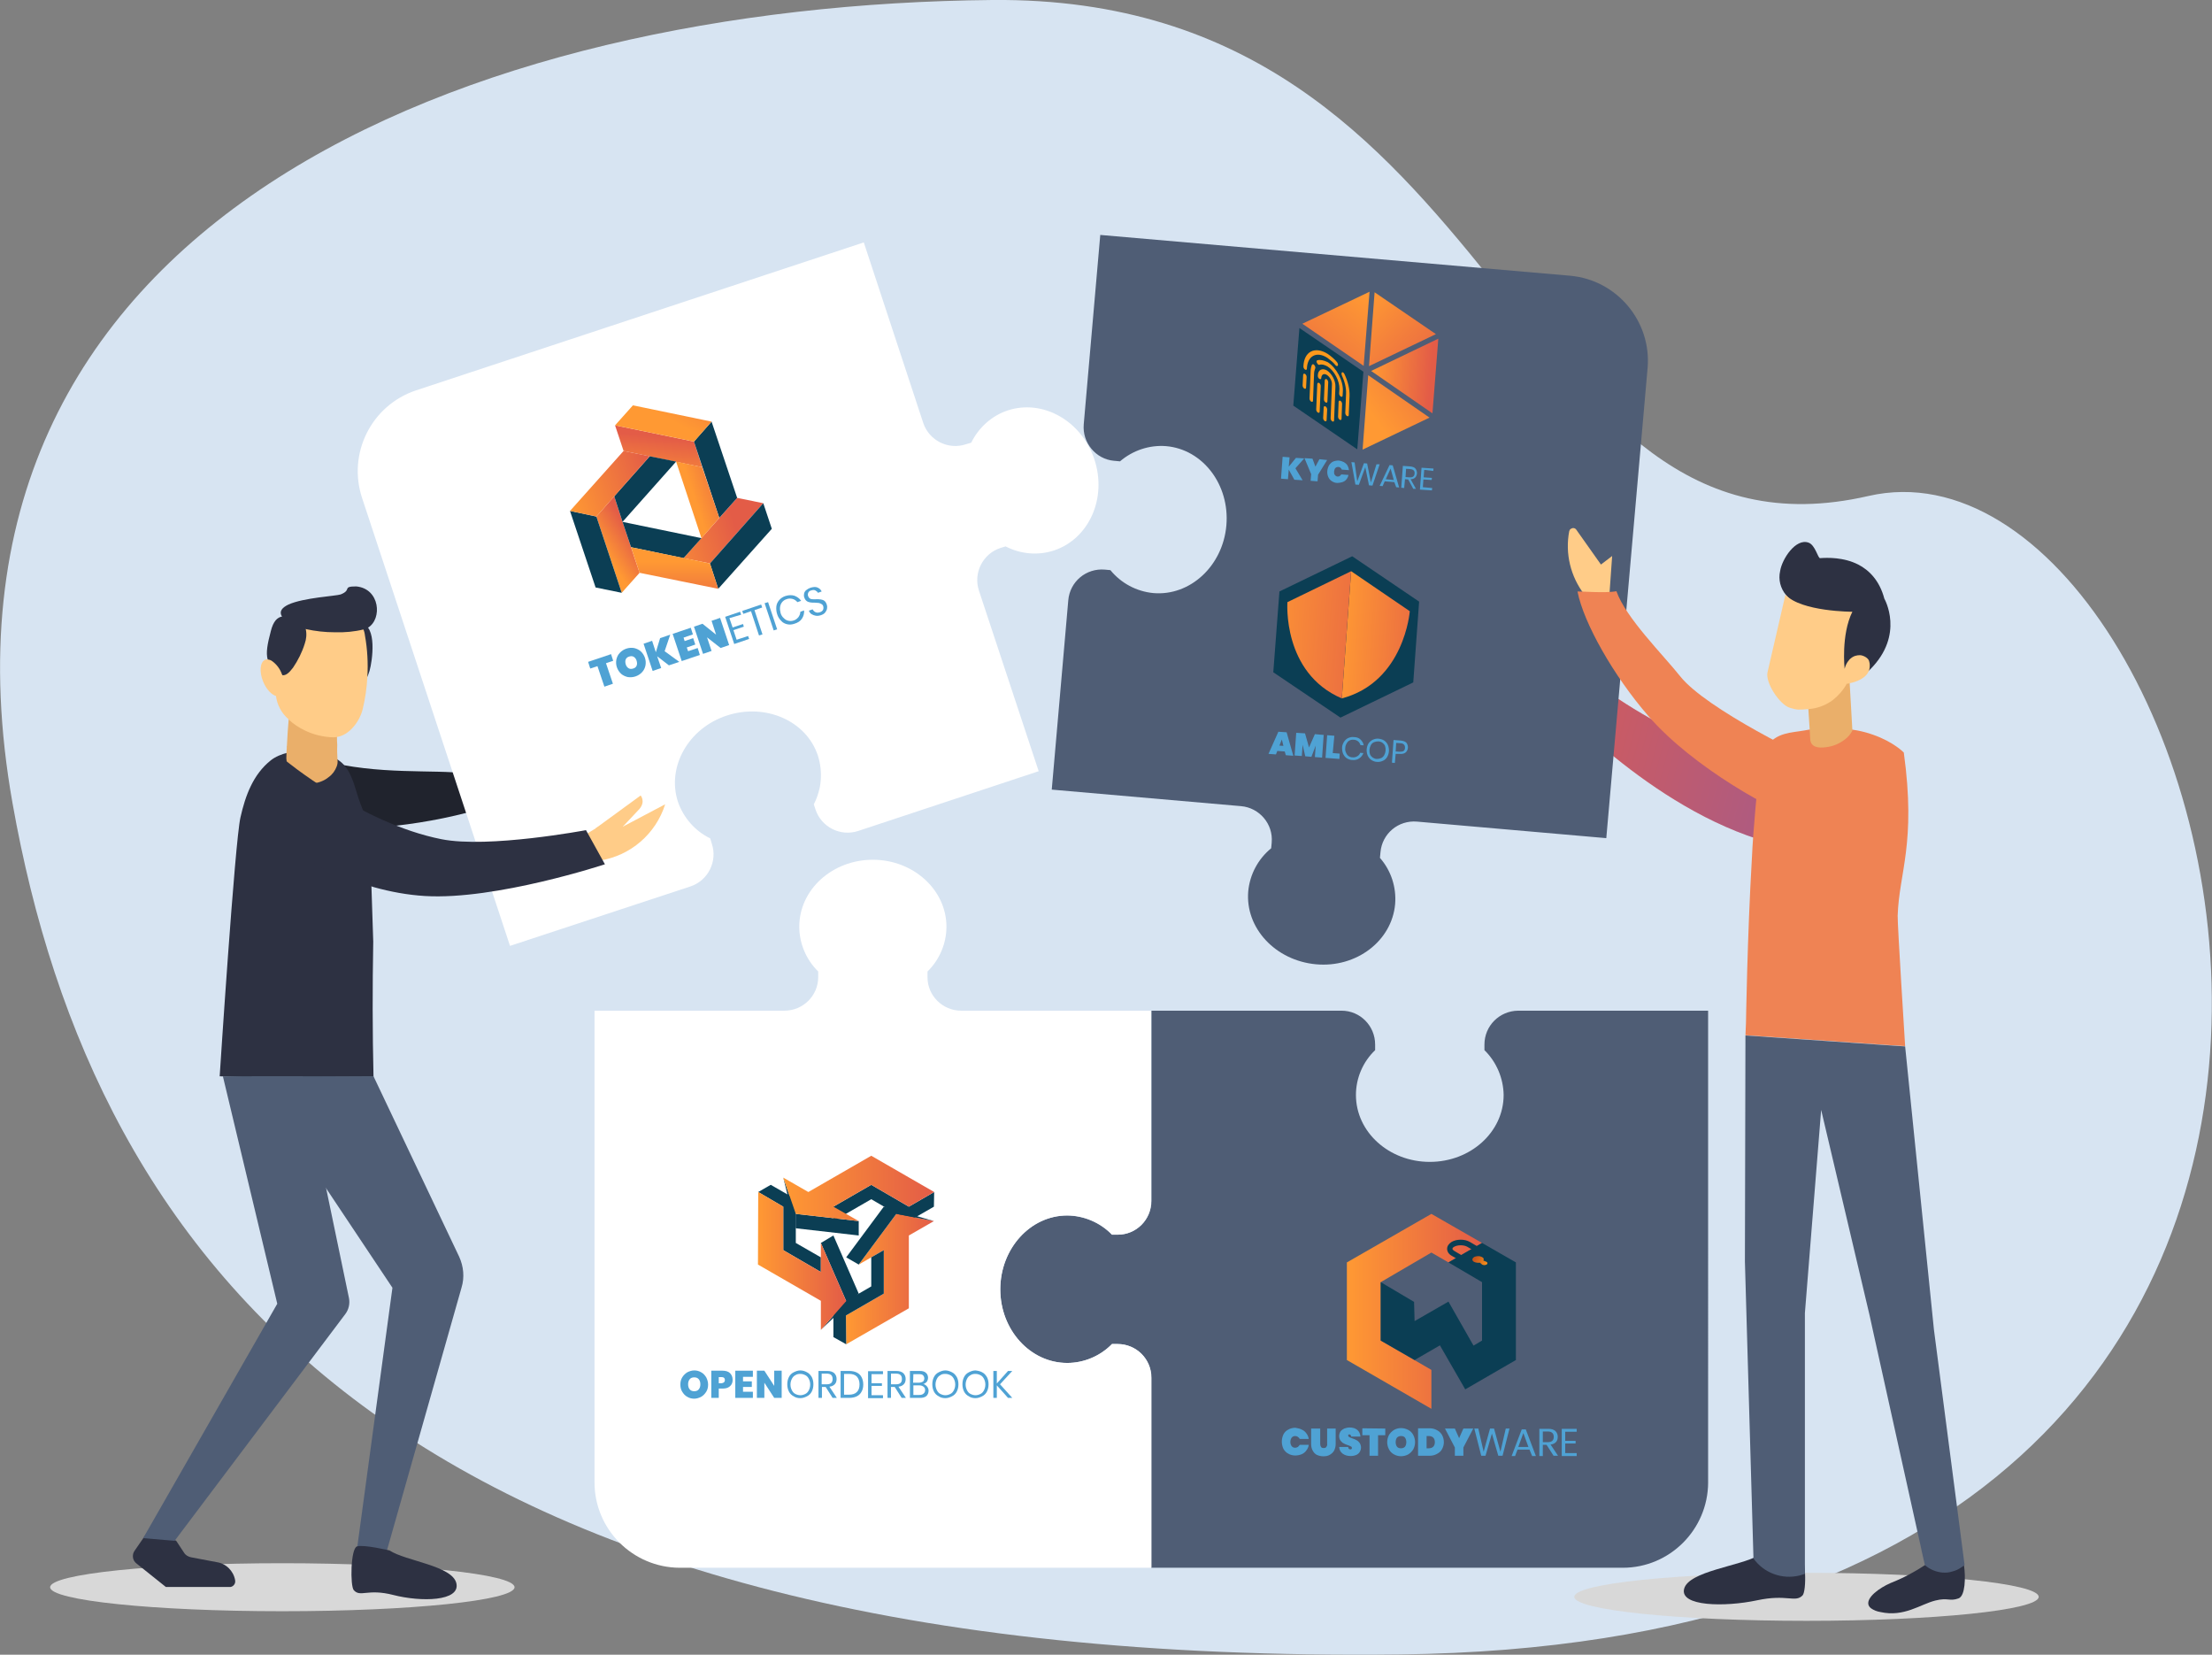 <?xml version="1.0" encoding="utf-8"?>
<!-- Generator: Adobe Illustrator 23.0.6, SVG Export Plug-In . SVG Version: 6.00 Build 0)  -->
<svg version="1.1" id="Ebene_1" xmlns="http://www.w3.org/2000/svg" xmlns:xlink="http://www.w3.org/1999/xlink" x="0px" y="0px"
	 viewBox="0 0 829.7 620.5" style="enable-background:new 0 0 829.7 620.5;" xml:space="preserve">
<rect x="0" y="0" width="829.7" height="620.5" fill="#808080" stroke="none"/>
<style type="text/css">
	.st0{fill:#D8D8D8;}
	.st1{fill:#D7E4F2;}
	.st2{fill:#4F5D75;}
	.st3{fill:#FFFFFF;}
	.st4{fill:#20232D;}
	.st5{opacity:0.4;}
	.st6{fill:#2D3142;}
	.st7{fill:#EAAF6A;}
	.st8{fill:#FFCC88;}
	.st9{fill:#EF8354;}
	.st10{opacity:0.3;fill:url(#SVGID_1_);enable-background:new    ;}
	.st11{fill-rule:evenodd;clip-rule:evenodd;fill:#EF8354;}
	.st12{fill:#4FA2D4;}
	.st13{fill:url(#SVGID_2_);}
	.st14{fill:#0B3E54;}
	.st15{fill:url(#SVGID_3_);}
	.st16{fill:url(#SVGID_4_);}
	.st17{fill:url(#SVGID_5_);}
	.st18{fill:#FB991C;}
	.st19{fill:url(#SVGID_6_);}
	.st20{fill:url(#SVGID_7_);}
	.st21{fill:url(#SVGID_8_);}
	.st22{fill:url(#SVGID_9_);}
	.st23{enable-background:new    ;}
	.st24{fill:url(#SVGID_10_);}
	.st25{fill:url(#SVGID_11_);}
	.st26{fill:url(#SVGID_12_);}
	.st27{fill:url(#SVGID_13_);}
	.st28{fill:url(#SVGID_14_);}
	.st29{fill:url(#SVGID_15_);}
	.st30{fill:url(#SVGID_16_);}
	.st31{fill:url(#SVGID_17_);}
	.st32{fill:url(#SVGID_18_);}
	.st33{fill:url(#SVGID_19_);}
</style>
<title>Zeichenfläche 1</title>
<ellipse class="st0" cx="105.9" cy="595.2" rx="87.1" ry="9"/>
<path class="st1" d="M4.7,301.2C-34.3,81.4,177.9,1.8,372.2,0s193.2,217.1,328.6,186s265.8,429.2-175.6,434.4
	C151,624.8,35.3,473.8,4.7,301.2z"/>
<path class="st2" d="M556.8,391.7v2.1c4.5,4.4,7.1,10.5,7.2,16.8c0,13.9-12.4,25.1-27.7,25.1s-27.7-11.2-27.7-25.1
	c0-6.3,2.6-12.4,7.2-16.8v-2.1c0-7-5.6-12.7-12.6-12.7l0,0h-71.3v71.3c0,7-5.6,12.7-12.6,12.7l0,0h-2.2c-4.4-4.5-10.5-7.1-16.8-7.2
	c-13.8,0-25.1,12.4-25.1,27.7s11.2,27.6,25.1,27.6c6.3,0,12.4-2.6,16.8-7.1h2.1c7,0,12.6,5.6,12.6,12.6l0,0v71.3h176.9
	c17.6,0,31.9-14.3,32-31.9V379h-71.3C562.4,379.1,556.8,384.7,556.8,391.7L556.8,391.7z"/>
<path class="st3" d="M419.2,504h-2.1c-4.4,4.5-10.5,7.1-16.8,7.1c-13.8,0-25.1-12.4-25.1-27.6s11.2-27.7,25.1-27.7
	c6.3,0,12.4,2.6,16.8,7.2h2.1c7,0,12.6-5.6,12.6-12.6V379h-71.3c-6.9,0-12.6-5.6-12.6-12.5v-0.1v-2.1c4.5-4.4,7.1-10.5,7.1-16.8
	c0-13.8-12.4-25.1-27.6-25.1s-27.6,11.2-27.6,25.1c0,6.3,2.6,12.4,7.1,16.8v2.1c0,7-5.7,12.6-12.7,12.6l0,0H223v176.9
	c0,17.6,14.3,31.9,31.9,32h177v-71.3C431.9,509.6,426.2,504,419.2,504L419.2,504z"/>
<path class="st4" d="M113.3,282.7l-12.6,26.6c0,0,51.5,9,104-14.9c0,0,7.1-4,17-8.5s13.4-3.4,14-7.3s2.7-10.6,0.4-12.5
	s-9.4-4.6-11.4,0.7s-3.8,9.5-7.6,12.1s-33.4,11.5-47.3,10.7S133.8,290.4,113.3,282.7z"/>
<path class="st3" d="M135.8,186.7l55.5,168l67.7-22.3c6.6-2.2,10.2-9.4,8-16l0,0l-0.6-2c-5.7-2.8-10-7.7-12.1-13.7
	c-4.3-13.1,3.9-27.7,18.4-32.4s29.8,2,34.1,15.1c1.9,6,1.4,12.6-1.5,18.2l0.6,2c2.2,6.6,9.4,10.2,16,8l67.7-22.4l-22.4-67.7
	c-2.2-6.6,1.4-13.8,8-16l0,0l2-0.6c5.6,2.9,12.2,3.5,18.2,1.5c13.1-4.4,19.9-19.6,15.1-34.1s-19.3-22.7-32.5-18.4
	c-6,2-10.9,6.4-13.7,12.1l-2,0.6c-6.6,2.2-13.8-1.4-16-8L324,90.9l-168,55.5C139.3,152,130.3,170,135.8,186.7z"/>
<g class="st5">
	<path class="st3" d="M305.8,303.2c0.9-2.4,1.4-4.9,1.5-7.4c-0.4,2-1.1,4-2.1,5.8L305.8,303.2z"/>
</g>
<path class="st6" d="M82.4,403.6c0,0,10.2,0.4,13.4,0.4l44.3-0.2c-0.4-16.9-0.4-33.8-0.1-50.7c0-1-1-31.2-1.1-33.6
	c-0.9-12.7,0.8-6.2-3.7-18.1c-1.8-4.7-2.6-10.1-5.8-14.1c-5.5-6.9-21.1-7.5-27.8-2.2s-9.6,13.4-11.4,21.4
	C88.1,315.5,82.4,403.6,82.4,403.6z"/>
<path class="st6" d="M56.1,573.4l10,4.4l2.9,4.4c0.6,1,1.6,1.6,2.8,1.8l9.5,1.8c3.5,0.5,6.3,3.3,6.9,6.8v0.1
	c0.2,1.1-0.6,2.2-1.7,2.4h-0.1H62.2l-11-8.8c-1.5-1.1-1.8-3.3-0.7-4.8L56.1,573.4z"/>
<path class="st6" d="M131.6,254.6c3.9,1.8,5.6,1.8,7-3c1.1-3.8,2.9-16.9-3.1-17.8s-10.7-1.1-10,7S127,252.5,131.6,254.6z"/>
<path class="st7" d="M126.6,285c0.1,0.8,0,1.6-0.3,2.4c-0.6,1.6-1.6,3-3,4c-1.8,1.5-4.1,2.3-6.4,2.4h-0.2c-5-0.4-9-4.4-9.3-9.4
	c0-1.4,0.1-3,0.2-4.5c0.2-3.6,0.4-7.3,0.7-10.4c0.4-4.4,0.7-7.7,0.8-8l6.7,2.4l10.8,3.8c0,0.1-0.2,3.8-0.2,8.6c0,1,0,2,0.1,3.1
	C126.4,281.3,126.5,283.1,126.6,285z"/>
<path class="st8" d="M137.8,253.7c-0.2,4.2-0.8,8.3-1.8,12.4c-1.1,4.3-4.8,9.6-9.8,10.3c-0.3,0-0.7,0.1-1.1,0.1
	c-3.8-0.1-7.6-1-11-2.7c-2-1-3.9-2.2-5.5-3.7c-0.2-0.1-0.3-0.3-0.5-0.5c-2.5-2.2-4.2-5.3-4.6-8.7c-0.4-2.1-0.7-4.8-1.1-8.4
	c-0.1-0.6-0.1-1.3-0.1-1.9c-0.1-0.9-0.1-1.8-0.2-2.7c-0.2-8,1.3-13.1,3.7-16.5c0.1-0.2,0.2-0.3,0.3-0.5c0.8-1,1.8-1.9,2.8-2.7
	c4-2.8,8.8-3,12.3-3c5.6,0,11.2,4,13.9,8.5c0.4,0.7,0.8,1.4,1.1,2.1c0.4,0.8,0.6,1.7,0.7,2.6C137.8,243.4,138.1,248.6,137.8,253.7z"
	/>
<path class="st6" d="M114.3,241.4c-1,3.2-2.5,6.2-4.4,9c-1.6,2.1-2.7,2.9-3.9,2.8c-1-0.2-2-1-3.3-2.3l-0.2-0.2
	c-1-0.9-1.7-2.1-2.1-3.4l0,0c-0.7-2.6-0.1-5.8,1.2-10.7c0.9-3.6,2.4-5.1,4.2-5.4c0.2,0,0.4-0.1,0.6-0.1c1.7,0.1,3.4,0.7,4.9,1.5
	c0.6,0.3,1.1,0.6,1.6,0.9c1,0.5,1.6,1.4,1.8,2.5C115.1,237.8,114.9,239.7,114.3,241.4z"/>
<path class="st8" d="M105,260.9c-0.4,0.2-0.9,0.2-1.4,0.1c-1.7-0.4-3.7-2.5-4.9-5.4c-1.5-3.7-1.2-7.4,0.8-8.2
	c0.2-0.1,0.5-0.2,0.8-0.1l0,0c0.7,0,1.4,0.3,1.9,0.7c1.6,1.2,2.8,2.8,3.5,4.7c0.1,0.2,0.1,0.3,0.2,0.5
	C107.3,256.8,106.9,260.1,105,260.9z"/>
<path class="st6" d="M138,235.4c-0.3,0.2-0.7,0.4-1.1,0.5c-0.1,0.1-0.3,0.1-0.4,0.1c-3.6,0.9-7.2,1.2-10.9,1.1
	c-3.7,0-7.3-0.4-10.9-1.2c-0.8-0.2-1.6-0.4-2.3-0.6c-2.9-0.9-5.2-2.1-6.4-3.8c-0.1,0-0.1,0-0.1-0.1l0,0c-0.1-0.1-0.1-0.2-0.2-0.3
	c-1.1-1.9,0.2-3.3,2.5-4.4c5.7-2.6,18-3.2,19.6-3.8c4.3-1.7,0.4-3,5.8-3C142.5,220.7,143.5,232.1,138,235.4z"/>
<path class="st7" d="M107.5,280c7.6,8,16.8,7,18.8-0.4l-10.3-2.5L107.5,280z"/>
<path class="st8" d="M219.5,313l15.2-9.1l-1.1,6.1l15.9-8.4c-3.5,11.1-13,19.3-24.5,21.1L219.5,313z"/>
<path class="st8" d="M223.3,310.7l8.5-6.2l8.5-6.2c0,0,1.9,2.2-0.4,5l-6.3,6.7L223.3,310.7z"/>
<path class="st6" d="M106.5,284.7c0,0,28.8,24,59.1,30c17.6,3.5,54.2-3.4,54.2-3.4l7.1,12.8c0,0-40.9,13.5-67.5,11.9
	s-49.3-16.5-49.3-16.5S99.6,325.4,106.5,284.7z"/>
<ellipse class="st0" cx="677.6" cy="598.8" rx="87.1" ry="9"/>
<path class="st8" d="M590.5,250.4l-12.9-15.8l-1,6.2l-12.1-13.2c0,0-1,19.3,16.8,29.3L590.5,250.4z"/>
<path class="st8" d="M586,244.9l-5.9-8.7l-5.9-8.7c0,0-2.5,1.5-1.3,4.9l3.7,8.4L586,244.9z"/>
<path class="st9" d="M663.8,290.4c0,0-58.6-22-76.9-45.7l-7.7,14.3c0,0,36,41.5,80.3,55.7S663.8,290.4,663.8,290.4z"/>
<linearGradient id="SVGID_1_" gradientUnits="userSpaceOnUse" x1="-774.113" y1="1752.047" x2="-662.093" y2="1752.047" gradientTransform="matrix(-0.97 -0.26 -0.26 0.97 386.611 -1605.234)">
	<stop  offset="0" style="stop-color:#0000FF"/>
	<stop  offset="1" style="stop-color:#9E005D"/>
</linearGradient>
<path class="st10" d="M663.8,290.4c0,0-58.6-22-76.9-45.7l-7.7,14.3c0,0,36,41.5,80.3,55.7S663.8,290.4,663.8,290.4z"/>
<path class="st2" d="M83.6,403.6l20.4,85.3l-50.3,87.9l11.8,1l64-85c1.3-1.7,1.8-3.9,1.4-6l-17.3-83.2L83.6,403.6z"/>
<path class="st2" d="M140.1,403.6l32.1,67.6c1.7,3.7,2.1,7.8,0.9,11.7l-28.3,99.7l-10.8-2.4l13.2-97.3l-52.9-79.3L140.1,403.6
	L140.1,403.6z"/>
<path class="st6" d="M146.1,581.4c6,4,23.7,5.7,25.1,12.4s-13.2,7-23.7,4.3c-9.7-2.5-12.3,1-14.8-1.8c-1.4-1.6-1.2-15.6,1.2-16.4
	S146.1,581.4,146.1,581.4z"/>
<path class="st2" d="M589,103.4L412.7,88.1l-6.2,71c-0.6,6.9,4.5,13.1,11.4,13.7h0.1l2.1,0.2c4.8-4.1,11-6.2,17.3-5.7
	c13.8,1.2,23.9,14.5,22.6,29.7s-13.6,26.6-27.4,25.4c-6.3-0.6-12.1-3.7-16.1-8.6l-2.1-0.2c-7-0.6-13.1,4.5-13.7,11.5l-6.2,71l71,6.2
	c6.9,0.6,12.1,6.7,11.5,13.6v0.1l0,0l-0.2,2.1c-4.9,4-8,9.8-8.6,16.1c-1.2,13.8,10.2,26,25.4,27.4s28.5-8.8,29.7-22.6
	c0.5-6.3-1.5-12.5-5.7-17.3l0.2-2.1c0.6-7,6.7-12.1,13.7-11.5l0,0l71,6.2L618,138C619.5,120.5,606.5,105,589,103.4z"/>
<path class="st6" d="M700.8,601.6c0.1,0.6,0.5,1.1,1,1.5c1,0.7,2.2,1.2,3.5,1.4c8.9,2,15-2.9,20.6-4.3c4.8-1.2,5.3,0.4,8.7-0.8
	c2.6-0.9,2.7-8,2.1-12.2c-0.1-0.9-0.3-1.8-0.6-2.6c-1.1-0.2-2.1-0.2-3.2-0.2h-7.5c-1,0.8-2,1.6-3.2,2.4c-4.1,2.7-8.4,5-13,6.8
	C704.6,595.6,700.3,599,700.8,601.6z"/>
<path class="st6" d="M659.6,583.3c-7,4-26.2,5.9-27.9,12.5s15.2,6.9,27.4,4.3c11.2-2.4,14.2,1,17-1.8c1.6-1.6,1.4-15.4-1.4-16.2
	S659.6,583.3,659.6,583.3z"/>
<path class="st9" d="M654.7,388.2l50.9,3.5l9,0.6c0,0-2.9-45.7-2.8-48.9c0.5-16.2,7-27,2.3-61.2l0,0c0,0-3.8-4-11.6-6.7
	c-1.9-0.7-3.9-1.2-5.9-1.6c-0.6-0.1-1.2-0.2-1.9-0.3s-1.6-0.2-2.4-0.3l-4.5-0.3c-3-0.1-6.1,0.1-9.1,0.6h-0.1
	c-0.5,0.1-1.1,0.2-1.7,0.3c-5,0.9-10.6,0.7-14.3,6.1c-0.6,1-1,2.1-1.3,3.3c-1.3,6-2.2,12.1-2.7,18.2c-0.1,0.8-0.1,1.5-0.2,2.3
	c-0.5,5.6-1,11.9-1.3,18.4c-1.7,28.8-2.2,61.5-2.2,61.5L654.7,388.2z"/>
<path class="st8" d="M603.5,225.5l1.2-17l-4.2,3.2l-9.2-13c-0.4-0.7-1.4-0.9-2-0.4c0,0,0,0-0.1,0c-0.3,0.2-0.5,0.5-0.6,0.9
	c-1.6,8.4,0.5,17,5.7,23.8L603.5,225.5z"/>
<path class="st11" d="M591.7,221.8c2.3,11.8,13.5,31.6,26.5,46.6c16.9,19.6,48.2,36.6,58.9,39.7c18.7,5.4,23.5-6.5,18.2-14.3
	c-1.6-2.2-3.7-3.9-6.2-4.9c-11.7-4.6-49.2-23.2-58.8-35.2c-6.6-8.3-20.4-21.9-24-32C602.3,222.5,592.3,221.7,591.7,221.8z"/>
<path class="st7" d="M678.2,263.7l0.1,2.2l0.5,7.8l0.2,3.5c0.2,3,3,3.4,5.9,3c2.6-0.3,5-1.3,7.1-2.9c1.2-0.9,2.1-2,2.8-3.3v-0.3
	l-1-17.5l-0.1-1.4l-0.2-4.3l-2.2,1.9l-2,1.8L678.2,263.7z"/>
<path class="st6" d="M669.9,223.1c0.5,0.6,1.1,1.2,1.7,1.7l13.7,13.6l4,15.8l0.5,1.8l0.3,1.4l3.7-2.5l0.7-0.4l5.6-2.2
	c0.4-0.4,0.9-0.8,1.3-1.2l0,0c13.2-13.1,5.4-26.6,5.4-26.6c-1.8-6.8-5.7-10.7-9.8-12.8c-5.5-2.8-11.6-2.6-14.3-2.4
	c-0.8,0.1-1.8-4.9-4.3-5.8c-4.8-1.8-10,6.1-10.7,10.7C667,217.3,667.8,220.6,669.9,223.1z"/>
<path class="st8" d="M671.3,265.4c3,0.9,3.3,0.8,7,0.5c3.3-0.2,6.5-1.4,9.2-3.4c2.1-1.7,3.9-3.7,5.2-6.1c0.4,0,0.7-0.1,1.1-0.2
	c2.1-0.4,6.6-1.8,7.4-5.3l0,0c0.2-1,0.2-2-0.1-2.9c-0.2-1.1-1.8-2.1-3.2-2.3c-1.3-0.1-2.7,0.3-3.7,1.2c-0.3,0.2-0.5,0.4-0.7,0.7
	c-0.8,0.9-1.3,2-1.6,3.2l0,0c0,0-1.4-12.7,2.9-21.4c0,0-19.2,0-25.1-6.4l-6.7,29C662,255.9,667.5,264.2,671.3,265.4z"/>
<path class="st2" d="M654.5,473.1l3.2,111v0.3c3.9,5.5,10.8,8,17.3,6.4c0.7-0.2,1.3-0.4,2-0.6v-97.8l6.1-76.2l18.2,77.2l1.4,6.4
	l17.9,80.8l0.2,1l1.2,5.3l0,0c1.8,1.6,4.2,2.6,6.6,2.8c1.2,0.1,2.5,0,3.7-0.4l0,0c1.2-0.3,2.3-0.8,3.3-1.5c0.4-0.2,0.7-0.5,0.9-0.6
	c0.1-0.1,0.3-0.2,0.4-0.3l-11.5-88.3l-10.8-106.2l-9-0.6l-50.9-3.5L654.5,473.1z"/>
<g>
	<g>
		<path class="st12" d="M485.9,175.6l2.7,4.5l-3.1-0.2l-2.1-3.8l-0.3,3.6l-2.6-0.2l0.6-8.2l2.6,0.2l-0.3,3.5l2.7-3.3l3.1,0.2
			L485.9,175.6z"/>
		<path class="st12" d="M497.8,172.5l-3.4,5.5l-0.2,2.5l-2.6-0.2l0.2-2.5l-2.5-6l3,0.2l1.1,3l1.5-2.8L497.8,172.5z"/>
		<path class="st12" d="M504.1,173.3c0.5,0.3,1,0.7,1.3,1.2c0.3,0.5,0.5,1.1,0.6,1.8l-2.7-0.2c-0.1-0.3-0.3-0.5-0.5-0.7
			c-0.2-0.2-0.5-0.3-0.8-0.3c-0.4,0-0.8,0.1-1.1,0.4c-0.3,0.3-0.4,0.7-0.5,1.3c0,0.6,0,1,0.3,1.3c0.2,0.3,0.6,0.6,1,0.6
			c0.3,0,0.6,0,0.8-0.2c0.2-0.1,0.4-0.3,0.6-0.6l2.7,0.2c-0.1,0.6-0.4,1.2-0.8,1.7c-0.4,0.5-0.9,0.8-1.5,1c-0.6,0.2-1.3,0.3-1.9,0.3
			c-0.8,0-1.5-0.3-2.1-0.7c-0.6-0.4-1-0.9-1.3-1.6c-0.6-1.4-0.4-3,0.3-4.3c0.4-0.6,0.9-1.1,1.5-1.4c0.7-0.3,1.4-0.4,2.2-0.4
			C502.9,172.8,503.5,173,504.1,173.3z"/>
		<path class="st12" d="M517.5,174.1l-2.7,8l-1.3-0.1l-1.4-6.8l-2.4,6.6l-1.3-0.1l-1.5-8.4l1.2,0.1l1,7.1l2.5-6.8l1.2,0.1l1.4,7.1
			l2.1-6.8L517.5,174.1z"/>
		<path class="st12" d="M523,180.8l-3.6-0.3l-0.8,1.8l-1.1-0.1l3.7-7.8l1.2,0.1l2.4,8.3l-1.1-0.1L523,180.8z M522.8,180l-1.2-4.3
			l-1.8,4L522.8,180z"/>
		<path class="st12" d="M530.1,183.3l-1.9-3.5l-1.2-0.1l-0.3,3.3l-1.1-0.1l0.6-8.2l2.7,0.2c0.9,0.1,1.6,0.3,2,0.8s0.6,1.1,0.6,1.8
			c-0.1,0.7-0.3,1.2-0.7,1.6c-0.4,0.4-1,0.6-1.7,0.6l2,3.6L530.1,183.3z M527.2,178.9l1.5,0.1c1.2,0.1,1.8-0.4,1.9-1.4
			c0.1-1.1-0.5-1.6-1.7-1.7l-1.5-0.1L527.2,178.9z"/>
		<path class="st12" d="M534.2,176.2L534,179l3.1,0.2l-0.1,0.8l-3.1-0.2l-0.2,2.9l3.5,0.3l-0.1,0.9l-4.5-0.3l0.6-8.2l4.5,0.3
			l-0.1,0.9L534.2,176.2z"/>
	</g>
	<g>
		
			<linearGradient id="SVGID_2_" gradientUnits="userSpaceOnUse" x1="510.642" y1="510.297" x2="482.469" y2="467.729" gradientTransform="matrix(0.997 7.687872e-02 7.687872e-02 -0.997 -34.645 581.261)">
			<stop  offset="0" style="stop-color:#FF9933"/>
			<stop  offset="1" style="stop-color:#E35C47"/>
		</linearGradient>
		<polygon class="st13" points="511.5,137.2 488.5,121.4 513.7,109.4 		"/>
		<polygon class="st14" points="487.4,123 511.4,139.4 509.1,168.5 485.1,152.1 		"/>
		
			<linearGradient id="SVGID_3_" gradientUnits="userSpaceOnUse" x1="515.151" y1="466.417" x2="550.426" y2="496.462" gradientTransform="matrix(0.997 7.687872e-02 7.687872e-02 -0.997 -34.645 581.261)">
			<stop  offset="0" style="stop-color:#FF9933"/>
			<stop  offset="1" style="stop-color:#E35C47"/>
		</linearGradient>
		<polygon class="st15" points="536.2,156.6 511.1,168.6 513.2,140.7 		"/>
		
			<linearGradient id="SVGID_4_" gradientUnits="userSpaceOnUse" x1="506.377" y1="506.819" x2="540.219" y2="478.59" gradientTransform="matrix(0.997 7.687872e-02 7.687872e-02 -0.997 -34.645 581.261)">
			<stop  offset="0" style="stop-color:#FF9933"/>
			<stop  offset="1" style="stop-color:#E35C47"/>
		</linearGradient>
		<polygon class="st16" points="538.6,125.3 513.5,137.3 515.6,109.6 		"/>
		
			<linearGradient id="SVGID_5_" gradientUnits="userSpaceOnUse" x1="513.288" y1="483.038" x2="535.777" y2="483.038" gradientTransform="matrix(0.997 7.687872e-02 7.687872e-02 -0.997 -34.645 581.261)">
			<stop  offset="0" style="stop-color:#FF9933"/>
			<stop  offset="1" style="stop-color:#E35C47"/>
		</linearGradient>
		<polygon class="st17" points="514.3,139.1 539.5,127 537.3,155 		"/>
		<g>
			<path class="st18" d="M494.3,140.9c0,0.5,0.2,0.9,0.6,1.2c0.4,0.2,0.7,0.1,0.7-0.4c0.1-1.3,1-1.8,2.1-1.1c1.1,0.7,2,2.3,1.9,3.6
				l-0.5,12.6c0,0.5,0.2,0.9,0.6,1.2c0.4,0.2,0.7,0.1,0.7-0.4l0.5-12.6c0.1-2.2-1.3-4.9-3.2-6.1
				C495.9,137.9,494.3,138.7,494.3,140.9z"/>
			<path class="st18" d="M496.9,142.6l-0.3,7.1c0,0.5,0.2,0.9,0.6,1.2c0.4,0.2,0.7,0.1,0.7-0.4l0.3-7.1c0-0.5-0.2-0.9-0.6-1.2
				C497.3,142,497,142.2,496.9,142.6z"/>
			<path class="st18" d="M496.5,152.8l-0.2,3.9c0,0.5,0.2,0.9,0.6,1.2c0.4,0.2,0.7,0.1,0.7-0.4l0.2-3.9c0-0.5-0.2-0.9-0.6-1.2
				C496.8,152.2,496.5,152.4,496.5,152.8z"/>
			<path class="st18" d="M494.1,144l-0.4,9.5c0,0.5,0.2,0.9,0.6,1.2c0.4,0.2,0.7,0.1,0.7-0.4l0.4-9.5c0-0.5-0.2-0.9-0.6-1.2
				C494.5,143.4,494.1,143.6,494.1,144z"/>
			<path class="st18" d="M502.1,150.7l-0.2,5.5c0,0.5,0.2,0.9,0.6,1.2c0.4,0.2,0.7,0.1,0.7-0.4l0.2-5.5c0-0.5-0.2-0.9-0.6-1.2
				C502.4,150.1,502.1,150.3,502.1,150.7z"/>
			<path class="st18" d="M488.8,140.6l-0.2,3.9c0,0.5,0.2,0.9,0.6,1.2c0.4,0.2,0.7,0.1,0.7-0.4l0.2-3.9c0-0.5-0.2-0.9-0.6-1.2
				C489.1,140,488.8,140.2,488.8,140.6z"/>
			<path class="st18" d="M492.1,136.8c-0.3,0.7-0.5,1.6-0.5,2.4l-0.4,10.2c0,0.5,0.2,0.9,0.6,1.2c0.4,0.2,0.7,0.1,0.7-0.4l0.4-10.2
				c0-0.6,0.2-1.3,0.4-1.8c0.2-0.3,0-0.9-0.3-1.3S492.3,136.5,492.1,136.8z"/>
			<path class="st18" d="M494.1,135.1c-0.3,0.1-0.4,0.6-0.1,1c0.2,0.5,0.6,0.8,0.9,0.7c0.9-0.3,1.9,0,3,0.6c2.6,1.6,4.6,5.5,4.5,8.5
				l-0.1,1.6c0,0.5,0.2,0.9,0.6,1.2c0.4,0.2,0.7,0.1,0.7-0.4l0.1-1.6c0.2-3.9-2.4-8.8-5.7-10.9C496.5,135.1,495.2,134.8,494.1,135.1
				z"/>
			<path class="st18" d="M500.9,136.9c0.3,0.4,0.7,0.5,0.9,0.2c0.2-0.3,0-0.9-0.3-1.3c-1-1.2-2.2-2.2-3.5-3.1
				c-4.8-3-8.9-0.9-9.1,4.7c0,0.5,0.2,0.9,0.6,1.2c0.4,0.2,0.7,0.1,0.7-0.4c0.2-4.8,3.7-6.6,7.7-4
				C499.1,135.1,500.1,135.9,500.9,136.9L500.9,136.9z"/>
			<path class="st18" d="M503.3,140.7c1.1,2.4,1.7,4.8,1.6,7l-0.3,7.1c0,0.5,0.2,0.9,0.6,1.2c0.4,0.2,0.7,0.1,0.7-0.4l0.3-7.1
				c0.1-2.5-0.6-5.5-1.9-8.2c-0.2-0.5-0.7-0.8-0.9-0.7C503.2,139.8,503.1,140.2,503.3,140.7z"/>
		</g>
	</g>
</g>
<g>
	<g>
		<path class="st12" d="M481.9,281.8l-2.8-0.2l-0.5,1.3l-2.8-0.2l3.7-8.3l3.1,0.2l2.5,8.8l-2.8-0.2L481.9,281.8z M481.4,279.7
			l-0.6-2.4l-0.9,2.3L481.4,279.7z"/>
		<path class="st12" d="M496.5,275.6l-0.6,8.5l-2.7-0.2l0.3-4.3l-1.6,4.2l-2.3-0.2l-1-4.3l-0.3,4.2l-2.7-0.2l0.6-8.5l3.3,0.2
			l1.5,5.3l2.2-5L496.5,275.6z"/>
		<path class="st12" d="M499.9,282.4l2.6,0.2l-0.1,2l-5.2-0.4l0.6-8.5l2.7,0.2L499.9,282.4z"/>
		<path class="st12" d="M510.3,277.3c0.6,0.6,1.1,1.3,1.2,2.2l-1.2-0.1c-0.2-0.6-0.5-1.1-0.9-1.4c-0.5-0.4-1.1-0.6-1.7-0.6
			c-1.1-0.1-2.1,0.4-2.6,1.4c-0.3,0.5-0.5,1.1-0.5,1.7c-0.1,0.6,0,1.2,0.3,1.8c0.4,1,1.3,1.7,2.4,1.7c0.6,0.1,1.3-0.1,1.8-0.4
			c0.5-0.3,0.9-0.7,1.1-1.3l1.2,0.1c-0.3,0.8-0.8,1.5-1.6,2c-0.7,0.5-1.6,0.7-2.6,0.6c-0.7,0-1.5-0.3-2.1-0.7c-0.6-0.4-1-1-1.3-1.6
			c-0.3-0.7-0.4-1.5-0.4-2.3c0-0.8,0.3-1.5,0.7-2.2c0.4-0.6,0.9-1.1,1.5-1.4c0.7-0.3,1.4-0.5,2.1-0.4
			C508.8,276.4,509.7,276.7,510.3,277.3z"/>
		<path class="st12" d="M519.2,277.7c0.6,0.4,1.1,1,1.4,1.7c0.6,1.5,0.5,3.1-0.3,4.5c-0.4,0.6-0.9,1.1-1.6,1.4
			c-0.7,0.3-1.4,0.5-2.2,0.4c-0.7,0-1.5-0.3-2.1-0.7c-0.6-0.4-1.1-1-1.4-1.7c-0.6-1.5-0.5-3.1,0.3-4.5c0.4-0.6,1-1.1,1.6-1.4
			c0.7-0.3,1.4-0.5,2.2-0.4C517.9,277.1,518.6,277.3,519.2,277.7z M515.4,278.3c-0.5,0.2-0.9,0.6-1.2,1.1c-0.6,1.1-0.7,2.4-0.3,3.5
			c0.2,0.5,0.6,0.9,1,1.2c0.5,0.3,1,0.5,1.5,0.5c0.5,0,1.1-0.1,1.6-0.3c0.5-0.2,0.9-0.6,1.2-1.1c0.6-1.1,0.7-2.4,0.3-3.5
			c-0.2-0.5-0.6-0.9-1-1.2C517.6,277.9,516.5,277.9,515.4,278.3L515.4,278.3z"/>
		<path class="st12" d="M523.5,282.7l-0.3,3.4l-1.1-0.1l0.6-8.5l2.7,0.2c1,0.1,1.7,0.4,2.1,0.8c0.4,0.5,0.6,1.1,0.6,1.9
			c-0.1,0.8-0.4,1.4-0.9,1.8c-0.5,0.4-1.3,0.6-2.2,0.5L523.5,282.7z M526.5,281.6c0.3-0.3,0.5-0.6,0.5-1.2c0-0.5-0.1-0.9-0.4-1.2
			c-0.3-0.3-0.7-0.5-1.4-0.5l-1.5-0.1l-0.2,3.2l1.5,0.1C525.7,281.9,526.2,281.8,526.5,281.6L526.5,281.6z"/>
	</g>
	<g>
		<polygon class="st14" points="530.1,255.9 532.3,225.6 507.2,208.6 479.9,221.8 477.6,252.1 502.8,269.1 		"/>
		
			<linearGradient id="SVGID_6_" gradientUnits="userSpaceOnUse" x1="509.581" y1="383.49" x2="549.469" y2="383.49" gradientTransform="matrix(0.997 7.332586e-02 7.332586e-02 -0.997 -34.012 582.94)">
			<stop  offset="0" style="stop-color:#FF9933"/>
			<stop  offset="1" style="stop-color:#E35C47"/>
		</linearGradient>
		<path class="st19" d="M506.8,214.2l-3.5,47.7c23.5-6.2,25.5-32.7,25.5-32.7L506.8,214.2z"/>
		
			<linearGradient id="SVGID_7_" gradientUnits="userSpaceOnUse" x1="477.606" y1="383.49" x2="532.084" y2="383.49" gradientTransform="matrix(0.997 7.332586e-02 7.332586e-02 -0.997 -34.012 582.94)">
			<stop  offset="0" style="stop-color:#FF9933"/>
			<stop  offset="1" style="stop-color:#E35C47"/>
		</linearGradient>
		<path class="st20" d="M506.8,214.2l-3.5,47.7c-22.4-9.6-20.4-36.1-20.4-36.1L506.8,214.2z"/>
	</g>
</g>
<g>
	<g>
		
			<linearGradient id="SVGID_8_" gradientUnits="userSpaceOnUse" x1="505.246" y1="130.277" x2="555.922" y2="130.277" gradientTransform="matrix(1 0 0 -1 0 622)">
			<stop  offset="0" style="stop-color:#FF9933"/>
			<stop  offset="1" style="stop-color:#E35C47"/>
		</linearGradient>
		<polygon class="st21" points="555.9,466.1 543.3,473.4 536.9,469.7 517.9,480.8 517.9,502.7 536.9,513.7 536.9,528.3 505.2,510 
			505.2,473.4 536.9,455.2 		"/>
		<polygon class="st14" points="555.9,466.1 543.3,473.4 555.9,480.8 555.9,502.7 552.7,504.6 552.7,504.6 543.3,488.1 530.6,495.4 
			530.4,488.2 517.9,480.8 517.9,502.7 530.6,510 540.1,504.5 549.6,521 568.6,510 568.6,473.4 		"/>
		<path class="st14" d="M547.4,472.6l-2.9-1.7c-1.1-0.6-1.7-1.6-1.7-2.6s0.6-1.9,1.7-2.6c1.9-1.1,4.9-1.1,6.8,0l2.9,1.7l-1,1.8
			l-2.9-1.7c-1.3-0.7-3.5-0.7-4.8,0c-0.4,0.2-0.7,0.5-0.7,0.8s0.3,0.5,0.7,0.8l2.9,1.7L547.4,472.6z"/>
		
			<linearGradient id="SVGID_9_" gradientUnits="userSpaceOnUse" x1="558.312" y1="147.414" x2="553.437" y2="150.306" gradientTransform="matrix(1 0 0 -1 0 622)">
			<stop  offset="0" style="stop-color:#FB991C"/>
			<stop  offset="1" style="stop-color:#C9561C"/>
		</linearGradient>
		<path class="st22" d="M552.9,473.2c-0.9-0.5-0.8-1.4,0.2-1.9c0.8-0.3,1.8-0.4,2.6,0c0.8,0.3,1,0.9,0.7,1.4l1,0.4
			c0.6,0.2,0.7,0.8,0.2,1.1l0,0c-0.5,0.3-1.4,0.3-1.8-0.1l-0.7-0.6C554.4,473.6,553.5,473.5,552.9,473.2z"/>
	</g>
	<g>
		<path class="st12" d="M488.3,536.1c0.7,0.3,1.3,0.8,1.7,1.4c0.5,0.6,0.8,1.4,0.9,2.1h-3.4c-0.1-0.3-0.4-0.6-0.7-0.8
			c-0.3-0.2-0.6-0.3-1-0.3c-0.5,0-1,0.2-1.3,0.6c-0.3,0.4-0.5,1-0.5,1.6c0,0.7,0.2,1.2,0.5,1.6c0.3,0.4,0.8,0.6,1.3,0.6
			c0.3,0,0.7-0.1,1-0.3c0.3-0.2,0.5-0.5,0.7-0.8h3.4c-0.1,0.8-0.4,1.5-0.9,2.1c-0.4,0.6-1,1.1-1.7,1.4c-0.7,0.3-1.6,0.5-2.4,0.5
			c-0.9,0-1.9-0.2-2.7-0.7c-0.8-0.4-1.4-1.1-1.8-1.8c-0.8-1.7-0.8-3.7,0-5.4c0.4-0.8,1-1.4,1.8-1.8c0.8-0.5,1.8-0.7,2.7-0.7
			C486.8,535.6,487.6,535.7,488.3,536.1z"/>
		<path class="st12" d="M495.2,535.7v5.8c0,0.4,0.1,0.8,0.3,1.1c0.2,0.3,0.5,0.4,1,0.4c0.5,0,0.8-0.1,1-0.4c0.2-0.3,0.4-0.7,0.3-1.1
			v-5.8h3.2v5.8c0,0.9-0.2,1.7-0.6,2.5c-0.4,0.7-1,1.2-1.7,1.6c-0.7,0.4-1.5,0.5-2.4,0.5c-0.8,0-1.6-0.2-2.3-0.5
			c-0.7-0.3-1.2-0.9-1.6-1.6c-0.4-0.7-0.6-1.5-0.6-2.5v-5.8H495.2z"/>
		<path class="st12" d="M510,544.5c-0.3,0.5-0.8,0.9-1.3,1.1c-0.7,0.3-1.4,0.4-2.1,0.4c-1.2,0-2.2-0.3-3-0.9
			c-0.8-0.6-1.2-1.4-1.3-2.5h3.4c0,0.6,0.3,0.9,0.8,0.9c0.1,0,0.3,0,0.4-0.1c0.1-0.1,0.2-0.2,0.2-0.4c0-0.2-0.1-0.5-0.4-0.6
			c-0.4-0.2-0.8-0.4-1.2-0.5c-0.6-0.2-1.1-0.4-1.6-0.7c-0.4-0.2-0.8-0.6-1.1-1c-0.3-0.4-0.5-1-0.5-1.7c0-0.6,0.2-1.2,0.5-1.7
			c0.4-0.5,0.8-0.8,1.4-1.1c0.6-0.2,1.3-0.4,2-0.4c1.2,0,2.2,0.3,2.9,0.9c0.7,0.6,1.1,1.4,1.2,2.5h-3.5c0-0.5-0.3-0.8-0.7-0.8
			c-0.1,0-0.2,0-0.3,0.1c-0.1,0.1-0.1,0.2-0.1,0.4c0,0.2,0.2,0.4,0.4,0.5c0.4,0.2,0.8,0.4,1.2,0.5c0.6,0.2,1.1,0.4,1.6,0.7
			c0.4,0.2,0.8,0.6,1.1,1c0.3,0.5,0.5,1.1,0.5,1.7C510.5,543.5,510.3,544,510,544.5z"/>
		<path class="st12" d="M519.6,535.7v2.5h-2.7v7.7h-3.2v-7.7H511v-2.6L519.6,535.7z"/>
		<path class="st12" d="M528.2,536.2c0.8,0.4,1.5,1.1,1.9,1.9c0.9,1.7,0.9,3.7,0,5.4c-0.5,0.8-1.1,1.4-1.9,1.9
			c-1.7,0.9-3.7,0.9-5.3,0c-0.8-0.4-1.5-1.1-1.9-1.9c-0.9-1.7-0.9-3.7,0-5.4c0.5-0.8,1.1-1.4,1.9-1.9
			C524.5,535.3,526.5,535.3,528.2,536.2z M524,539.1c-0.3,0.4-0.5,1-0.5,1.7c0,0.7,0.2,1.3,0.5,1.7c0.3,0.4,0.8,0.6,1.5,0.6
			s1.1-0.2,1.5-0.6c0.3-0.4,0.5-1,0.5-1.7s-0.2-1.3-0.5-1.7c-0.3-0.4-0.8-0.6-1.5-0.6C524.9,538.5,524.4,538.7,524,539.1L524,539.1z
			"/>
		<path class="st12" d="M540.9,543.4c-0.4,0.8-1.1,1.4-1.9,1.8c-0.9,0.5-1.8,0.7-2.8,0.7h-4.3v-10.3h4.3c1,0,1.9,0.2,2.8,0.7
			c0.8,0.4,1.4,1,1.9,1.8C541.8,539.8,541.8,541.8,540.9,543.4L540.9,543.4z M537.6,542.5c0.4-0.4,0.6-1,0.6-1.7
			c0-0.7-0.2-1.3-0.6-1.7c-0.4-0.4-1-0.6-1.7-0.6h-0.8v4.6h0.8C536.6,543.1,537.2,542.9,537.6,542.5L537.6,542.5z"/>
		<path class="st12" d="M552.6,535.7l-3.7,7.1v3.1h-3.2v-3.1l-3.7-7.1h3.7l1.6,3.6l1.6-3.6L552.6,535.7z"/>
		<path class="st12" d="M566.2,535.7l-2.6,10.2H562l-2.4-8.3l-2.4,8.3h-1.6l-2.6-10.2h1.5l2,8.7l2.4-8.7h1.5l2.4,8.7l2-8.7H566.2z"
			/>
		<path class="st12" d="M573.7,543.6h-4.5l-0.9,2.4H567l3.8-10h1.5l3.8,10h-1.4L573.7,543.6z M573.3,542.6l-1.9-5.2l-1.9,5.2H573.3z
			"/>
		<path class="st12" d="M582.8,546l-2.7-4.2h-1.4v4.2h-1.3v-10.2h3.4c1.2,0,2,0.3,2.6,0.8c0.6,0.6,0.9,1.3,0.9,2.2
			c0,0.8-0.2,1.5-0.7,2s-1.1,0.8-2,0.9l2.8,4.2H582.8z M578.7,540.8h1.9c1.5,0,2.2-0.7,2.2-2c0-1.3-0.8-2-2.2-2h-1.9V540.8z"/>
		<path class="st12" d="M587.1,536.8v3.5h3.9v1h-3.9v3.6h4.3v1.1h-5.6v-10.2h5.6v1.1H587.1z"/>
	</g>
</g>
<g>
	<g class="st23">
		<path class="st12" d="M263,514.6c0.8,0.4,1.4,1.1,1.9,1.9c0.4,0.8,0.7,1.7,0.7,2.7c0,1-0.2,1.9-0.7,2.7c-0.5,0.8-1.1,1.4-1.9,1.9
			c-0.8,0.4-1.7,0.7-2.6,0.7s-1.8-0.2-2.6-0.7c-0.8-0.4-1.4-1.1-1.9-1.9c-0.5-0.8-0.7-1.7-0.7-2.7c0-1,0.2-1.9,0.7-2.7
			c0.5-0.8,1.1-1.4,1.9-1.9c0.8-0.4,1.7-0.7,2.6-0.7C261.3,513.9,262.2,514.1,263,514.6z M258.7,517.2c-0.4,0.5-0.6,1.1-0.6,1.9
			c0,0.8,0.2,1.4,0.6,1.9c0.4,0.5,1,0.7,1.7,0.7c0.7,0,1.3-0.2,1.7-0.7c0.4-0.5,0.6-1.1,0.6-1.9c0-0.8-0.2-1.4-0.6-1.9
			c-0.4-0.5-1-0.7-1.7-0.7C259.7,516.5,259.1,516.7,258.7,517.2z"/>
		<path class="st12" d="M269.6,520.8v3.4h-2.8V514h4.2c1.2,0,2.2,0.3,2.8,0.9c0.6,0.6,1,1.4,1,2.5c0,0.6-0.1,1.2-0.4,1.7
			c-0.3,0.5-0.7,0.9-1.3,1.2s-1.3,0.4-2.1,0.4H269.6L269.6,520.8z M271.9,517.5c0-0.7-0.4-1.1-1.2-1.1h-1.1v2.3h1.1
			C271.5,518.6,271.9,518.2,271.9,517.5z"/>
		<path class="st12" d="M278.7,516.3v1.7h3.3v2.1h-3.3v1.8h3.7v2.3h-6.6V514h6.6v2.3L278.7,516.3L278.7,516.3z"/>
		<path class="st12" d="M293.2,524.2h-2.8l-3.7-5.7v5.7h-2.8v-10.2h2.8l3.7,5.7v-5.7h2.8V524.2z"/>
	</g>
	<g class="st23">
		<path class="st12" d="M302.7,514.6c0.8,0.4,1.3,1,1.8,1.8c0.4,0.8,0.6,1.7,0.6,2.7c0,1-0.2,1.9-0.6,2.7c-0.4,0.8-1,1.4-1.8,1.8
			c-0.8,0.4-1.6,0.7-2.5,0.7c-0.9,0-1.8-0.2-2.5-0.7c-0.8-0.4-1.4-1-1.8-1.8c-0.4-0.8-0.6-1.7-0.6-2.7c0-1,0.2-1.9,0.6-2.7
			c0.4-0.8,1-1.4,1.8-1.8c0.8-0.4,1.6-0.7,2.5-0.7S302,514.2,302.7,514.6z M298.3,515.7c-0.6,0.3-1,0.8-1.3,1.4
			c-0.3,0.6-0.5,1.3-0.5,2.1c0,0.8,0.2,1.5,0.5,2.1c0.3,0.6,0.7,1.1,1.3,1.4s1.2,0.5,1.9,0.5c0.7,0,1.3-0.2,1.9-0.5s1-0.8,1.3-1.4
			s0.5-1.3,0.5-2.1c0-0.8-0.2-1.5-0.5-2.1c-0.3-0.6-0.7-1.1-1.3-1.4c-0.6-0.3-1.2-0.5-1.9-0.5C299.5,515.2,298.9,515.3,298.3,515.7z
			"/>
		<path class="st12" d="M312.3,524.2l-2.6-4.1h-1.4v4.1h-1.3v-10.1h3.3c1.2,0,2,0.3,2.6,0.8c0.6,0.6,0.9,1.3,0.9,2.2
			c0,0.8-0.2,1.5-0.7,2s-1.1,0.8-2,0.9l2.8,4.2H312.3z M308.2,519.1h1.9c1.5,0,2.2-0.6,2.2-2c0-1.3-0.7-2-2.2-2h-1.9V519.1z"/>
		<path class="st12" d="M323.2,521.8c-0.4,0.8-1,1.4-1.8,1.8s-1.8,0.6-2.9,0.6h-3.2v-10.1h3.2c1.1,0,2.1,0.2,2.9,0.6
			c0.8,0.4,1.4,1,1.8,1.8c0.4,0.8,0.6,1.7,0.6,2.7C323.8,520.2,323.6,521.1,323.2,521.8z M321.4,522c0.7-0.7,1-1.6,1-2.9
			s-0.4-2.2-1-2.9c-0.7-0.7-1.7-1-3-1h-1.8v7.8h1.8C319.7,523,320.7,522.7,321.4,522z"/>
		<path class="st12" d="M326.9,515.2v3.5h3.9v1h-3.9v3.5h4.3v1.1h-5.6v-10.1h5.6v1.1H326.9L326.9,515.2z"/>
		<path class="st12" d="M338.2,524.2l-2.6-4.1h-1.4v4.1h-1.3v-10.1h3.3c1.2,0,2,0.3,2.6,0.8c0.6,0.6,0.9,1.3,0.9,2.2
			c0,0.8-0.2,1.5-0.7,2c-0.5,0.5-1.1,0.8-2,0.9l2.8,4.2H338.2z M334.2,519.1h1.9c1.5,0,2.2-0.6,2.2-2c0-1.3-0.7-2-2.2-2h-1.9V519.1z
			"/>
		<path class="st12" d="M347.7,519.9c0.4,0.5,0.6,1,0.6,1.6c0,0.8-0.3,1.5-0.8,2c-0.6,0.5-1.4,0.7-2.4,0.7h-3.8v-10.1h3.7
			c1,0,1.8,0.2,2.3,0.7c0.5,0.4,0.8,1.1,0.8,1.8c0,0.6-0.2,1.2-0.5,1.6c-0.4,0.4-0.8,0.7-1.3,0.8
			C346.8,519.1,347.3,519.4,347.7,519.9z M342.5,518.5h2.2c0.6,0,1.1-0.2,1.5-0.4c0.3-0.3,0.5-0.7,0.5-1.2c0-0.5-0.2-0.9-0.5-1.2
			s-0.8-0.4-1.5-0.4h-2.1L342.5,518.5L342.5,518.5z M346.4,522.6c0.4-0.3,0.6-0.8,0.6-1.3c0-0.6-0.2-1-0.6-1.3
			c-0.4-0.3-0.9-0.5-1.6-0.5h-2.2v3.6h2.2C345.4,523.1,346,523,346.4,522.6z"/>
		<path class="st12" d="M357.1,514.6c0.8,0.4,1.3,1,1.8,1.8c0.4,0.8,0.6,1.7,0.6,2.7c0,1-0.2,1.9-0.6,2.7c-0.4,0.8-1,1.4-1.8,1.8
			c-0.8,0.4-1.6,0.7-2.5,0.7c-0.9,0-1.8-0.2-2.5-0.7c-0.8-0.4-1.4-1-1.8-1.8c-0.4-0.8-0.6-1.7-0.6-2.7c0-1,0.2-1.9,0.6-2.7
			c0.4-0.8,1-1.4,1.8-1.8c0.8-0.4,1.6-0.7,2.5-0.7S356.3,514.2,357.1,514.6z M352.7,515.7c-0.6,0.3-1,0.8-1.3,1.4
			c-0.3,0.6-0.5,1.3-0.5,2.1c0,0.8,0.2,1.5,0.5,2.1s0.7,1.1,1.3,1.4s1.2,0.5,1.9,0.5c0.7,0,1.3-0.2,1.9-0.5c0.6-0.3,1-0.8,1.3-1.4
			s0.5-1.3,0.5-2.1c0-0.8-0.2-1.5-0.5-2.1c-0.3-0.6-0.7-1.1-1.3-1.4c-0.6-0.3-1.2-0.5-1.9-0.5C353.8,515.2,353.2,515.3,352.7,515.7z
			"/>
		<path class="st12" d="M368.4,514.6c0.8,0.4,1.3,1,1.8,1.8c0.4,0.8,0.6,1.7,0.6,2.7c0,1-0.2,1.9-0.6,2.7c-0.4,0.8-1,1.4-1.8,1.8
			c-0.8,0.4-1.6,0.7-2.5,0.7c-0.9,0-1.8-0.2-2.5-0.7c-0.8-0.4-1.4-1-1.8-1.8c-0.4-0.8-0.6-1.7-0.6-2.7c0-1,0.2-1.9,0.6-2.7
			c0.4-0.8,1-1.4,1.8-1.8c0.8-0.4,1.6-0.7,2.5-0.7C366.8,514,367.7,514.2,368.4,514.6z M364,515.7c-0.6,0.3-1,0.8-1.3,1.4
			c-0.3,0.6-0.5,1.3-0.5,2.1c0,0.8,0.2,1.5,0.5,2.1c0.3,0.6,0.7,1.1,1.3,1.4c0.6,0.3,1.2,0.5,1.9,0.5c0.7,0,1.3-0.2,1.9-0.5
			c0.6-0.3,1-0.8,1.3-1.4c0.3-0.6,0.5-1.3,0.5-2.1c0-0.8-0.2-1.5-0.5-2.1c-0.3-0.6-0.7-1.1-1.3-1.4c-0.6-0.3-1.2-0.5-1.9-0.5
			C365.2,515.2,364.6,515.3,364,515.7z"/>
		<path class="st12" d="M375.1,519.1l4.6,5.1h-1.6l-4.2-4.7v4.7h-1.3v-10.1h1.3v4.7l4.2-4.7h1.6L375.1,519.1z"/>
	</g>
	<polygon class="st14" points="293.8,441.6 298.5,460.6 298.5,455.2 	"/>
	<polygon class="st14" points="322.1,463.3 298.5,460.6 298.5,455.2 322.1,457.9 	"/>
	<polygon class="st14" points="312.6,452.5 312.6,457.9 326.8,449.7 340.9,457.9 350.3,452.5 350.4,447 340.9,452.5 326.8,444.3 	
		"/>
	
		<linearGradient id="SVGID_10_" gradientUnits="userSpaceOnUse" x1="317.339" y1="-129.623" x2="350.328" y2="-129.623" gradientTransform="matrix(1 0 0 -1 0 350)">
		<stop  offset="0" style="stop-color:#FF9933"/>
		<stop  offset="1" style="stop-color:#E35C47"/>
	</linearGradient>
	<polygon class="st24" points="317.3,493.3 317.4,504.1 340.9,490.6 340.9,463.3 350.3,457.9 336.2,455.2 322.1,474.2 331.5,468.8 
		331.5,485.1 	"/>
	<polygon class="st14" points="326.8,482.4 312.6,490.6 312.6,501.4 317.4,504.1 317.3,493.3 331.5,485.1 331.5,468.8 326.8,471.5 	
		"/>
	<polygon class="st14" points="350.3,457.9 331.5,452.5 317.4,471.5 322.1,474.2 336.2,455.2 	"/>
	<polygon class="st14" points="289.1,444.3 284.4,447 293.8,452.5 293.8,468.8 307.9,477 307.9,471.5 298.5,466.1 298.5,449.7 	"/>
	<polygon class="st14" points="307.9,466.1 312.6,463.3 322.1,485.1 307.9,498.7 317.4,487.9 	"/>
	
		<linearGradient id="SVGID_11_" gradientUnits="userSpaceOnUse" x1="284.35" y1="-122.871" x2="317.37" y2="-122.871" gradientTransform="matrix(1 0 0 -1 0 350)">
		<stop  offset="0" style="stop-color:#FF9933"/>
		<stop  offset="1" style="stop-color:#E35C47"/>
	</linearGradient>
	<polygon class="st25" points="284.4,447 284.3,474.2 307.9,487.8 307.9,498.7 317.4,487.9 307.9,466.1 307.9,477 293.8,468.8 
		293.8,452.5 	"/>
	
		<linearGradient id="SVGID_12_" gradientUnits="userSpaceOnUse" x1="293.784" y1="-95.663" x2="350.358" y2="-95.663" gradientTransform="matrix(1 0 0 -1 0 350)">
		<stop  offset="0" style="stop-color:#FF9933"/>
		<stop  offset="1" style="stop-color:#E35C47"/>
	</linearGradient>
	<polygon class="st26" points="340.9,452.5 350.4,447 326.8,433.4 303.2,447 293.8,441.6 298.5,455.2 322.1,457.9 312.6,452.5 
		326.8,444.3 	"/>
</g>
<g>
	<g>
		
			<linearGradient id="SVGID_13_" gradientUnits="userSpaceOnUse" x1="251.338" y1="440.494" x2="259.482" y2="458.212" gradientTransform="matrix(0.949 -0.316 -0.316 -0.949 145.776 680.712)">
			<stop  offset="0" style="stop-color:#FF9933"/>
			<stop  offset="1" style="stop-color:#E35C47"/>
		</linearGradient>
		<polygon class="st27" points="260.3,165.6 263.4,175.2 233.9,169.1 230.7,159.5 		"/>
		
			<linearGradient id="SVGID_14_" gradientUnits="userSpaceOnUse" x1="241.273" y1="417.476" x2="276.108" y2="417.476" gradientTransform="matrix(0.949 -0.316 -0.316 -0.949 145.776 680.712)">
			<stop  offset="0" style="stop-color:#FF9933"/>
			<stop  offset="1" style="stop-color:#E35C47"/>
		</linearGradient>
		<polygon class="st28" points="286.3,188.7 266.3,211.3 256.4,209.3 276.5,186.7 		"/>
		
			<linearGradient id="SVGID_15_" gradientUnits="userSpaceOnUse" x1="226.47" y1="423.485" x2="238.43" y2="426.822" gradientTransform="matrix(0.949 -0.316 -0.316 -0.949 145.776 680.712)">
			<stop  offset="0" style="stop-color:#FF9933"/>
			<stop  offset="1" style="stop-color:#E35C47"/>
		</linearGradient>
		<polygon class="st29" points="239.9,214.8 233.2,222.3 223.7,193.7 230.4,186.1 233.5,195.7 		"/>
		<polygon class="st14" points="223.7,193.7 233.2,222.3 223.4,220.3 213.8,191.6 		"/>
		<polygon class="st14" points="253.6,173.1 233.5,195.7 230.4,186.1 243.7,171.1 		"/>
		<polygon class="st14" points="263.1,201.8 256.4,209.3 236.7,205.2 233.5,195.7 		"/>
		<polygon class="st14" points="286.3,188.7 289.5,198.3 269.4,220.8 266.3,211.3 		"/>
		<polygon class="st14" points="266.9,158.1 276.5,186.7 269.8,194.2 260.3,165.6 		"/>
		
			<linearGradient id="SVGID_16_" gradientUnits="userSpaceOnUse" x1="218.904" y1="447.644" x2="253.736" y2="447.644" gradientTransform="matrix(0.949 -0.316 -0.316 -0.949 145.776 680.712)">
			<stop  offset="0" style="stop-color:#FF9933"/>
			<stop  offset="1" style="stop-color:#E35C47"/>
		</linearGradient>
		<polygon class="st30" points="243.7,171.1 223.7,193.7 213.8,191.6 233.9,169.1 		"/>
		
			<linearGradient id="SVGID_17_" gradientUnits="userSpaceOnUse" x1="250.07" y1="411.995" x2="243.472" y2="392.205" gradientTransform="matrix(0.949 -0.316 -0.316 -0.949 145.776 680.712)">
			<stop  offset="0" style="stop-color:#FF9933"/>
			<stop  offset="1" style="stop-color:#E35C47"/>
		</linearGradient>
		<polygon class="st31" points="266.3,211.3 269.4,220.8 239.9,214.8 236.7,205.2 		"/>
		
			<linearGradient id="SVGID_18_" gradientUnits="userSpaceOnUse" x1="264.735" y1="432.56" x2="282.95" y2="432.56" gradientTransform="matrix(0.949 -0.316 -0.316 -0.949 145.776 680.712)">
			<stop  offset="0" style="stop-color:#FF9933"/>
			<stop  offset="1" style="stop-color:#E35C47"/>
		</linearGradient>
		<polygon class="st32" points="263.4,175.2 269.8,194.2 263.1,201.8 253.6,173.1 		"/>
		
			<linearGradient id="SVGID_19_" gradientUnits="userSpaceOnUse" x1="264.233" y1="464.38" x2="289.811" y2="488.024" gradientTransform="matrix(0.949 -0.316 -0.316 -0.949 145.776 680.712)">
			<stop  offset="0" style="stop-color:#FF9933"/>
			<stop  offset="1" style="stop-color:#E35C47"/>
		</linearGradient>
		<polygon class="st33" points="266.9,158.1 260.3,165.6 230.7,159.5 237.4,152 		"/>
	</g>
	<g>
		<path class="st12" d="M229.2,245.3l0.8,2.5l-2.7,0.9l2.6,7.7l-3.2,1.1l-2.6-7.7l-2.7,0.9l-0.8-2.5L229.2,245.3z"/>
		<path class="st12" d="M237.8,243c0.9,0.2,1.8,0.6,2.5,1.2c1.5,1.4,2.2,3.4,1.8,5.4c-0.2,0.9-0.6,1.8-1.3,2.5
			c-1.3,1.4-3.3,2.1-5.3,1.8c-0.9-0.2-1.8-0.6-2.5-1.2c-1.5-1.4-2.2-3.4-1.8-5.4c0.2-0.9,0.6-1.8,1.3-2.5
			C233.9,243.3,235.9,242.7,237.8,243L237.8,243z M234.7,247.3c-0.2,0.5-0.2,1.1,0,1.8c0.2,0.7,0.6,1.2,1.1,1.5
			c0.5,0.3,1,0.3,1.7,0.1s1.1-0.6,1.3-1.1c0.2-0.5,0.2-1.1,0-1.8c-0.2-0.7-0.6-1.2-1.1-1.5c-0.5-0.3-1-0.3-1.7-0.1
			S234.9,246.8,234.7,247.3z"/>
		<path class="st12" d="M249.3,244.2l5.5,4l-3.9,1.3l-4.4-3.4l1.5,4.4l-3.2,1.1l-3.4-10.2l3.2-1.1l1.4,4.3l1.6-5.3l3.8-1.3
			L249.3,244.2z"/>
		<path class="st12" d="M256.4,239.1l0.4,1.3l3.2-1.1l0.8,2.4l-3.2,1.1l0.5,1.4l3.6-1.2l0.8,2.6l-6.8,2.3l-3.4-10.2l6.8-2.3l0.8,2.5
			L256.4,239.1z"/>
		<path class="st12" d="M273.5,241.9l-3.2,1.1l-5.1-4l1.7,5.1l-3.2,1.1l-3.4-10.2l3.2-1.1l5.1,4.1l-1.7-5.2l3.2-1.1L273.5,241.9z"/>
		<path class="st12" d="M273.6,231.8l1.2,3.5l3.9-1.3l0.3,1l-3.9,1.3l1.2,3.6l4.3-1.4l0.4,1.1l-5.6,1.9l-3.4-10.2l5.6-1.9l0.4,1.1
			L273.6,231.8z"/>
		<path class="st12" d="M285.5,226.7l0.4,1.1l-2.9,1l3,9.1l-1.3,0.4l-3-9.1l-2.9,1l-0.4-1.1L285.5,226.7z"/>
		<path class="st12" d="M288.1,225.8l3.4,10.2l-1.3,0.4l-3.4-10.2L288.1,225.8z"/>
		<path class="st12" d="M298,223.4c1,0.4,1.9,1,2.5,1.9l-1.4,0.5c-0.5-0.6-1.1-1-1.8-1.2c-0.8-0.2-1.6-0.2-2.3,0.1
			c-1.3,0.4-2.2,1.5-2.4,2.9c-0.1,0.8,0,1.5,0.2,2.3c0.2,0.7,0.6,1.4,1.2,1.9c0.9,1,2.4,1.3,3.6,0.9c0.8-0.2,1.4-0.7,1.9-1.3
			c0.4-0.6,0.7-1.3,0.7-2l1.4-0.5c0.1,1.1-0.2,2.2-0.8,3.1c-0.6,0.9-1.5,1.5-2.8,1.9c-0.9,0.3-1.8,0.4-2.7,0.2
			c-0.9-0.2-1.7-0.6-2.3-1.3c-0.7-0.7-1.2-1.5-1.5-2.5c-0.3-0.9-0.4-1.9-0.3-2.9c0.1-0.9,0.5-1.7,1.1-2.4c0.6-0.7,1.4-1.2,2.3-1.5
			C295.9,223.1,297,223.1,298,223.4z"/>
		<path class="st12" d="M310.2,228.3c-0.1,0.5-0.4,1-0.7,1.4c-0.4,0.5-1,0.8-1.6,1c-0.6,0.2-1.3,0.3-1.9,0.2
			c-0.6-0.1-1.1-0.3-1.6-0.6c-0.5-0.3-0.8-0.8-1-1.3l1.4-0.5c0.3,0.6,0.9,1.1,1.5,1.2c0.4,0.1,0.8,0,1.2-0.1c0.6-0.2,1-0.5,1.2-0.9
			c0.2-0.4,0.2-0.9,0.1-1.3c-0.1-0.4-0.3-0.7-0.7-0.9c-0.3-0.2-0.6-0.3-1-0.4c-0.5,0-1-0.1-1.5-0.1c-0.6,0-1.2,0-1.7-0.1
			c-0.5-0.1-0.9-0.2-1.3-0.5c-0.4-0.3-0.7-0.7-0.9-1.3c-0.2-0.5-0.2-1-0.1-1.5c0.1-0.5,0.4-1,0.8-1.3c0.5-0.4,1-0.7,1.6-0.9
			c1-0.3,1.9-0.4,2.6-0.1c0.7,0.3,1.3,0.8,1.6,1.5l-1.4,0.5c-0.2-0.4-0.6-0.7-1-0.9c-0.4-0.2-0.9-0.2-1.5,0
			c-0.5,0.1-0.9,0.4-1.1,0.8c-0.4,0.8-0.1,1.7,0.5,2.2c0.3,0.2,0.6,0.3,1,0.3c0.5,0,0.9,0.1,1.4,0c0.6,0,1.2,0,1.8,0.1
			c0.5,0.1,0.9,0.2,1.3,0.5c0.4,0.3,0.7,0.8,0.9,1.4C310.3,227.3,310.3,227.8,310.2,228.3z"/>
	</g>
</g>
</svg>

